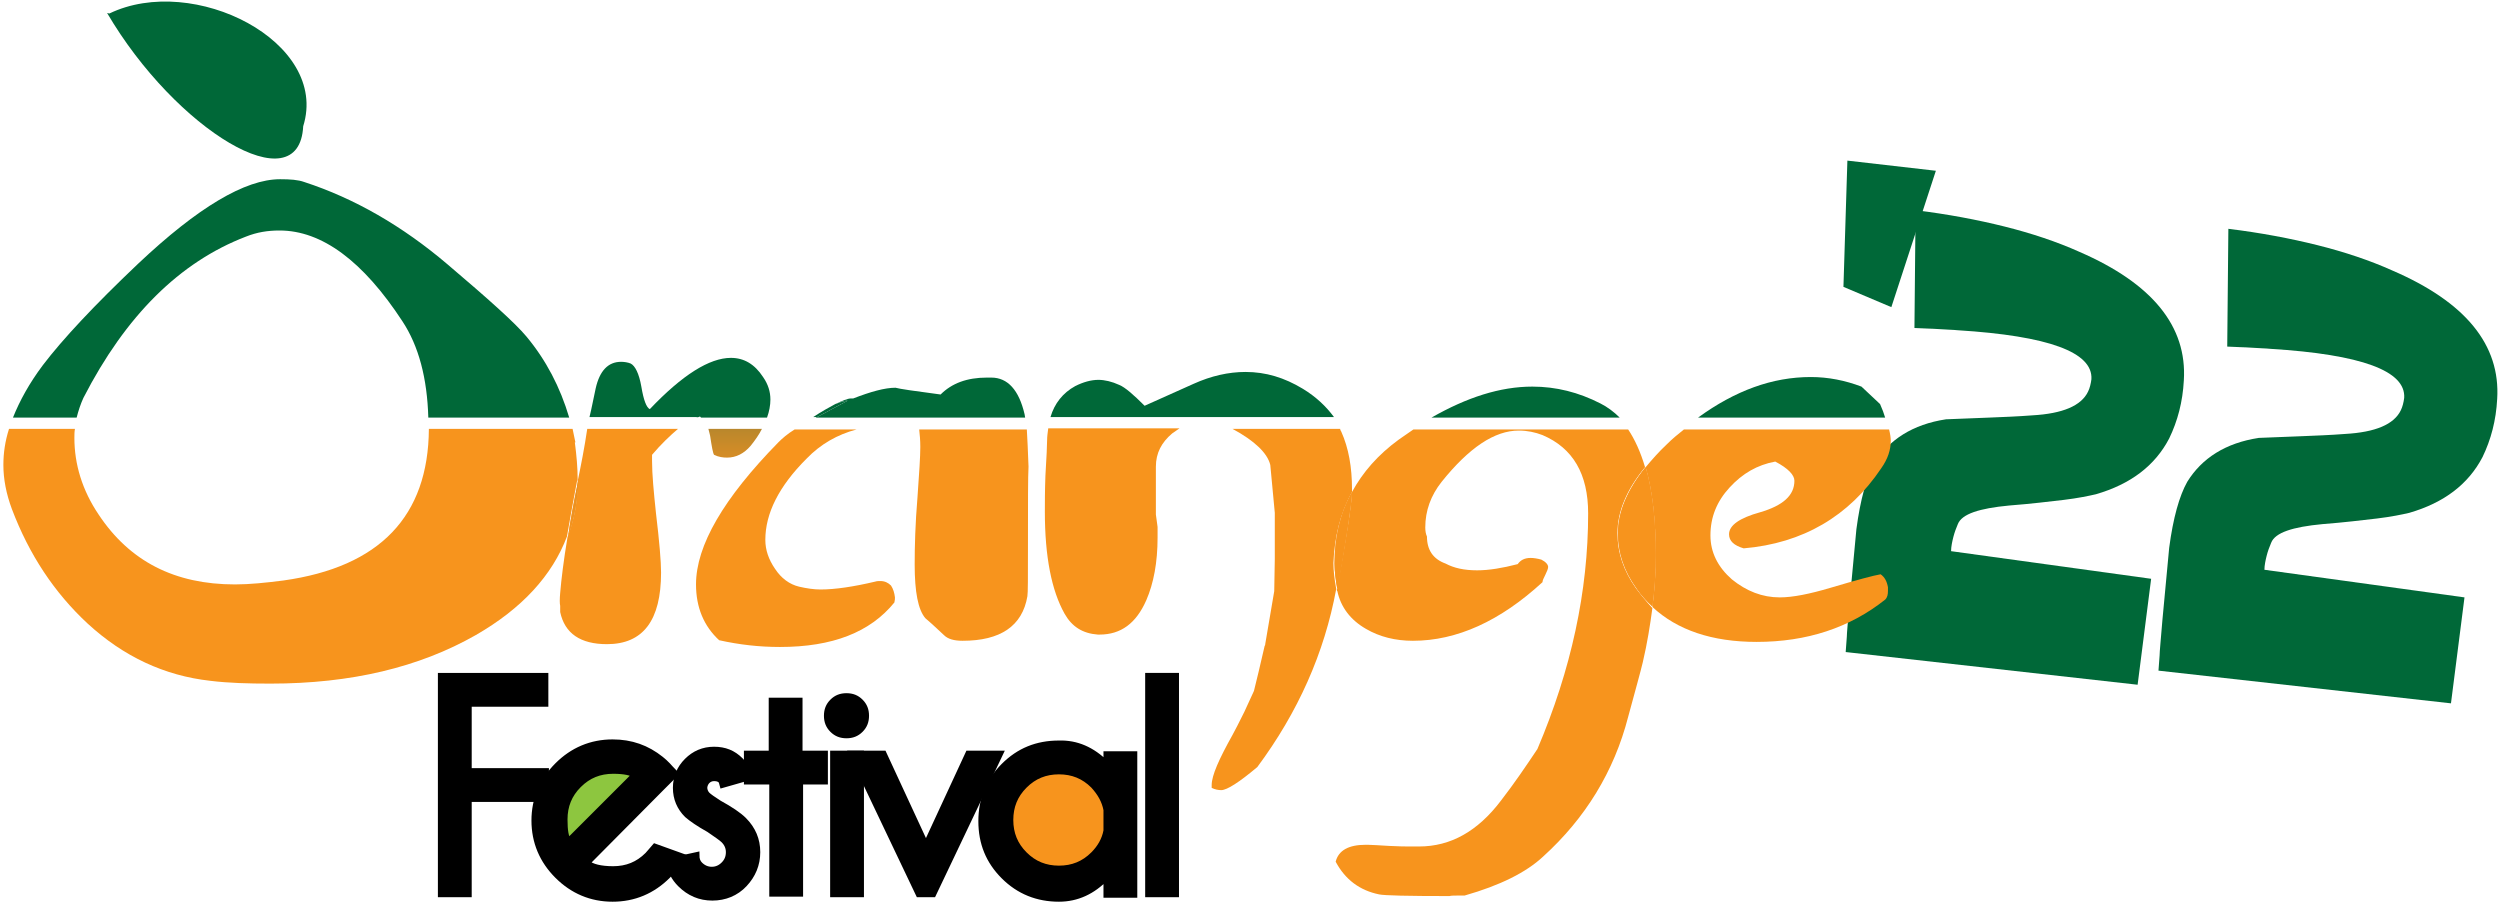 <?xml version="1.0" encoding="utf-8"?>
<!-- Generator: Adobe Illustrator 25.3.1, SVG Export Plug-In . SVG Version: 6.00 Build 0)  -->
<svg version="1.1" id="Layer_1" xmlns="http://www.w3.org/2000/svg" xmlns:xlink="http://www.w3.org/1999/xlink" x="0px" y="0px"
	 viewBox="0 0 443.6 161.3" style="enable-background:new 0 0 443.6 161.3;" xml:space="preserve">
<style type="text/css">
	.st0{fill:#006838;}
	.st1{fill:#F7941D;}
	.st2{fill:#8DC63F;}
	.st3{stroke:#000000;stroke-miterlimit:10;}
	.st4{fill:none;}
	.st5{fill:url(#SVGID_1_);}
	.st6{fill:url(#SVGID_2_);}
	.st7{fill:url(#SVGID_3_);}
	.st8{fill:url(#SVGID_4_);}
	.st9{fill:url(#SVGID_5_);}
</style>
<g>
	<path class="st0" d="M387.5,67.5c-0.2,3.8-1.1,7.2-2.6,10.3c-2.5,4.8-6.8,8.1-13,9.9c-1.3,0.3-3.2,0.7-5.7,1
		c-2.6,0.3-5.8,0.7-9.7,1c-5.3,0.5-8.4,1.5-9.1,3.3c-0.3,0.7-0.6,1.5-0.8,2.3c-0.2,0.8-0.4,1.7-0.4,2.5l35.5,4.9l-2.4,18.8
		l-51.8-5.8l0.2-2.7c0-0.6,0.2-2.7,0.5-6.3l1.2-12.8c0.7-5.3,1.8-9.2,3.2-11.7c2.6-4.2,6.8-6.9,12.7-7.8c2.5-0.1,5.1-0.2,7.6-0.3
		c2.5-0.1,5.1-0.2,7.7-0.4c5.4-0.3,8.7-1.7,9.9-4.2c0.3-0.6,0.5-1.4,0.6-2.2c0.3-4.8-7.6-7.7-23.7-8.7c-0.9-0.1-2.1-0.1-3.3-0.2
		c-1.3-0.1-2.8-0.1-4.4-0.2l0.2-20.9c5.7,0.7,11,1.7,15.8,2.9c4.8,1.2,9.3,2.7,13.3,4.5C381.9,50.3,388.1,57.9,387.5,67.5z"/>
	<path class="st0" d="M443.1,70.8c-0.2,3.8-1.1,7.2-2.6,10.3c-2.5,4.8-6.8,8.1-13,9.9c-1.3,0.3-3.2,0.7-5.7,1
		c-2.6,0.3-5.8,0.7-9.7,1c-5.3,0.5-8.4,1.5-9.1,3.3c-0.3,0.7-0.6,1.5-0.8,2.3c-0.2,0.8-0.4,1.7-0.4,2.5l35.5,4.9l-2.4,18.8L383,119
		l0.2-2.7c0-0.6,0.2-2.7,0.5-6.3l1.2-12.8c0.7-5.3,1.8-9.2,3.2-11.7c2.6-4.2,6.8-6.9,12.7-7.8c2.5-0.1,5.1-0.2,7.6-0.3
		c2.5-0.1,5.1-0.2,7.7-0.4c5.4-0.3,8.7-1.7,9.9-4.2c0.3-0.6,0.5-1.4,0.6-2.2c0.3-4.8-7.6-7.7-23.7-8.7c-0.9-0.1-2.1-0.1-3.3-0.2
		c-1.3-0.1-2.8-0.1-4.4-0.2l0.2-20.9c5.7,0.7,11,1.7,15.8,2.9c4.8,1.2,9.3,2.7,13.3,4.5C437.5,53.6,443.7,61.2,443.1,70.8z"/>
</g>
<path class="st0" d="M343.5,30.3l-7.9,24.2l-8.5-3.6l0.7-22.4L343.5,30.3z"/>
<path class="st1" d="M197.7,146.1c0,5.5-4.5,10-10,10c-5.5,0-10-4.5-10-10c0-5.5,4.5-10,10-10C193.2,136.1,197.7,140.5,197.7,146.1z
	"/>
<path class="st2" d="M101.6,137.8c0,0,9.4-3.6,12.3-1.5c3,2.1,2.3,1.9,2.3,1.9l-16.4,14.5C99.9,152.7,95.4,143.1,101.6,137.8z"/>
<g>
	<path class="st3" d="M96.8,119.9v5H83.2v11.9h13.7v5H83.2v16.9h-5v-38.8H96.8z"/>
	<path class="st3" d="M104.2,153.1c0.8,0.7,2.4,1.1,4.6,1.1c2.4,0,4.4-0.8,6.1-2.5c0.2-0.2,0.6-0.7,1.3-1.5l5,1.8
		c-1.2,1.7-2.1,2.8-2.7,3.4c-2.7,2.7-6,4.1-9.8,4.1c-3.8,0-7.1-1.4-9.8-4.1c-2.7-2.7-4.1-6-4.1-9.8c0-3.8,1.4-7.1,4.1-9.8
		c2.7-2.7,6-4.1,9.8-4.1c3.3,0,6.1,1,8.6,3c0.4,0.3,0.8,0.7,1.2,1.1c0.2,0.2,0.6,0.7,1.4,1.5l-2.5,2.5L104.2,153.1z M112.6,137.5
		c-0.6-0.4-1.8-0.7-3.8-0.7c-2.4,0-4.4,0.8-6.1,2.5s-2.5,3.7-2.5,6.1c0,2,0.2,3.2,0.7,3.8L112.6,137.5z"/>
	<path class="st3" d="M124.2,153.4c0.6,0.6,1.3,0.9,2.1,0.9c0.8,0,1.5-0.3,2.1-0.9c0.6-0.6,0.9-1.3,0.9-2.2c0-0.8-0.3-1.5-0.9-2.1
		c-0.4-0.4-1.3-1-2.6-1.9c-1.8-1-3.1-1.9-3.9-2.6c-1.3-1.3-2-2.9-2-4.8c0-1.9,0.7-3.5,2-4.8c1.3-1.3,2.9-2,4.8-2
		c1.9,0,3.4,0.6,4.7,1.9c0.9,0.9,1.5,1.9,1.7,3l-4.9,1.4c-0.1-0.4-0.2-0.7-0.3-0.8c-0.3-0.3-0.7-0.4-1.2-0.4s-0.9,0.2-1.2,0.5
		c-0.3,0.3-0.5,0.8-0.5,1.2s0.2,0.9,0.5,1.2c0.3,0.3,1,0.8,2.1,1.5c2,1.1,3.5,2.1,4.4,3c1.6,1.6,2.4,3.5,2.4,5.7
		c0,2.2-0.8,4.1-2.3,5.7s-3.5,2.4-5.7,2.4c-2.2,0-4.1-0.8-5.7-2.4c-1.1-1.1-1.8-2.4-2.1-4.1l5-1.1
		C123.6,152.5,123.8,153,124.2,153.4z"/>
	<path class="st3" d="M136.9,133.7v-9.4h5v9.4h4.5v5H142v19.9h-5v-19.9h-4.5v-5H136.9z"/>
	<path class="st3" d="M152.7,124.5c0.7,0.7,1,1.5,1,2.5s-0.3,1.8-1,2.5c-0.7,0.7-1.5,1-2.5,1c-1,0-1.8-0.3-2.5-1
		c-0.7-0.7-1-1.5-1-2.5s0.3-1.8,1-2.5c0.7-0.7,1.5-1,2.5-1C151.2,123.5,152,123.8,152.7,124.5z M152.8,133.7v25h-5v-25H152.8z"/>
	<path class="st3" d="M163,158.7l-11.9-25h5.7l7.5,16.2l7.5-16.2h5.7l-11.9,25H163z"/>
	<path class="st3" d="M196.3,135.5v-1.7h5v25h-5v-3.1c-2.4,2.5-5.2,3.8-8.4,3.8c-3.8,0-7.1-1.3-9.8-4s-4-5.9-4-9.8
		c0-3.8,1.3-7.1,4-9.8s5.9-4,9.8-4C191,131.8,193.8,133,196.3,135.5z M196.3,147.4v-3.7c-0.3-1.6-1.1-3-2.3-4.3
		c-1.7-1.7-3.7-2.5-6.1-2.5c-2.4,0-4.4,0.8-6.1,2.5s-2.5,3.7-2.5,6.1c0,2.4,0.8,4.4,2.5,6.1s3.7,2.5,6.1,2.5c2.4,0,4.4-0.8,6.1-2.5
		C195.2,150.4,196,149,196.3,147.4z"/>
	<path class="st3" d="M208.7,119.9v38.8h-5v-38.8H208.7z"/>
</g>
<path class="st0" d="M19.4,2.4L19,2.3c12.2,20.8,34.1,34,34.8,20.1C58.5,7.4,34.3-4.8,19.4,2.4z"/>
<path class="st4" d="M102.1,78.5H102c0.4,2.3,0.5,4.5,0.5,6.6c0,0.1,0,0.2,0,0.3c0.5-2.8,1.1-5.9,1.8-9.2h-2.7
	C101.8,76.9,102,77.7,102.1,78.5z"/>
<path class="st4" d="M224.5,114.6c-0.3,1.2-0.5,2.4-0.6,3.6C224,117.4,224.3,116.2,224.5,114.6z"/>
<path class="st4" d="M123.6,74.1h0.8c-0.1-0.1-0.1-0.2-0.2-0.2C124,74,123.8,74.1,123.6,74.1z"/>
<path class="st1" d="M102.5,85.1c0-2.1-0.2-4.3-0.5-6.6h0.1c-0.2-0.8-0.3-1.6-0.5-2.4H76.1c-0.1,15.5-8.7,24.5-25.8,26.9
	c-3.1,0.4-6,0.7-8.6,0.7c-10.7,0-18.7-4.1-24.2-12.4c-2.9-4.3-4.3-8.9-4.3-13.6c0-0.5,0-1.1,0.1-1.6H1.6c-0.7,2.2-1,4.3-1,6.4
	c0,2.5,0.5,5.1,1.5,7.8c3.1,8.2,7.6,14.9,13.4,20.3c6.4,5.9,13.7,9.3,21.8,10.2c3.2,0.4,6.8,0.5,10.7,0.5c14.3,0,26.4-2.9,36.4-8.6
	c8.2-4.7,13.6-10.6,16.2-17.5c0.5-2.9,1.1-6.2,1.8-9.9C102.5,85.3,102.5,85.2,102.5,85.1z"/>
<path class="st0" d="M14.8,70.6C22.3,56,31.9,46.5,43.6,42c2-0.8,3.9-1.1,6-1.1c7.5,0,14.8,5.4,21.8,16.1c2.9,4.4,4.4,10.1,4.6,17.1
	h25c-1.6-5.4-4.1-10.2-7.6-14.4c-2-2.4-6.7-6.6-14-12.8c-8-6.8-16.5-11.7-25.4-14.6c-1.1-0.4-2.5-0.5-4.3-0.5c-6.2,0-14.6,5-25.2,15
	c-7.8,7.4-13.4,13.4-16.9,18c-2.4,3.2-4.1,6.3-5.3,9.3h11.3C13.9,72.9,14.3,71.7,14.8,70.6z"/>
<path class="st1" d="M102.5,85.4c0,3.5-0.6,6.8-1.8,9.9c-0.7,4.2-1.1,7.5-1.3,9.9c-0.1,1.1-0.1,1.9,0,2.3v1.1
	c0.8,3.8,3.6,5.7,8.3,5.7c6.4,0,9.6-4.2,9.6-12.7c0-2-0.3-5.5-0.9-10.5c-0.4-3.8-0.7-6.9-0.7-9.3v-1.1c1.6-1.9,3.2-3.4,4.6-4.6
	h-16.1C103.7,79.5,103.1,82.5,102.5,85.4z"/>
<path class="st0" d="M124.2,73.9c0.1,0.1,0.2,0.2,0.2,0.2h11.7c0.4-1.1,0.6-2.2,0.6-3.2c0-1.4-0.4-2.7-1.3-4
	c-1.5-2.3-3.4-3.4-5.7-3.4c-3.8,0-8.6,3-14.4,9.1c-0.6-0.3-1.1-1.6-1.5-4c-0.4-2.3-1.1-3.7-1.9-4.1c-0.5-0.2-1.1-0.3-1.7-0.3
	c-2.3,0-3.8,1.6-4.5,4.7c-0.4,1.8-0.7,3.5-1.1,5.1h18.9C123.8,74.1,124,74,124.2,73.9z"/>
<linearGradient id="SVGID_1_" gradientUnits="userSpaceOnUse" x1="130.423" y1="64.222" x2="130.423" y2="110.266">
	<stop  offset="0" style="stop-color:#006838"/>
	<stop  offset="2.538890e-02" style="stop-color:#316C38"/>
	<stop  offset="7.520485e-02" style="stop-color:#5F7436"/>
	<stop  offset="0.131" style="stop-color:#817B33"/>
	<stop  offset="0.191" style="stop-color:#9F8230"/>
	<stop  offset="0.256" style="stop-color:#B8872C"/>
	<stop  offset="0.33" style="stop-color:#CD8B28"/>
	<stop  offset="0.414" style="stop-color:#DE8E24"/>
	<stop  offset="0.517" style="stop-color:#EA9121"/>
	<stop  offset="0.656" style="stop-color:#F4931F"/>
	<stop  offset="1" style="stop-color:#F7941D"/>
</linearGradient>
<path class="st5" d="M126,77.3c0.3,2,0.5,3.1,0.7,3.4c0.8,0.4,1.6,0.5,2.3,0.5c1.6,0,3-0.7,4.2-2.1c0.8-1,1.5-2,2-3h-9.5
	C125.8,76.5,125.9,76.9,126,77.3z"/>
<linearGradient id="SVGID_2_" gradientUnits="userSpaceOnUse" x1="101.64" y1="64.222" x2="101.64" y2="110.266">
	<stop  offset="0" style="stop-color:#006838"/>
	<stop  offset="2.538890e-02" style="stop-color:#316C38"/>
	<stop  offset="7.520485e-02" style="stop-color:#5F7436"/>
	<stop  offset="0.131" style="stop-color:#817B33"/>
	<stop  offset="0.191" style="stop-color:#9F8230"/>
	<stop  offset="0.256" style="stop-color:#B8872C"/>
	<stop  offset="0.33" style="stop-color:#CD8B28"/>
	<stop  offset="0.414" style="stop-color:#DE8E24"/>
	<stop  offset="0.517" style="stop-color:#EA9121"/>
	<stop  offset="0.656" style="stop-color:#F4931F"/>
	<stop  offset="1" style="stop-color:#F7941D"/>
</linearGradient>
<path class="st6" d="M100.8,95.2c1.1-3.1,1.7-6.4,1.8-9.9C101.8,89.1,101.2,92.4,100.8,95.2z"/>
<linearGradient id="SVGID_3_" gradientUnits="userSpaceOnUse" x1="101.64" y1="64.222" x2="101.64" y2="110.266">
	<stop  offset="0" style="stop-color:#006838"/>
	<stop  offset="2.538890e-02" style="stop-color:#316C38"/>
	<stop  offset="7.520485e-02" style="stop-color:#5F7436"/>
	<stop  offset="0.131" style="stop-color:#817B33"/>
	<stop  offset="0.191" style="stop-color:#9F8230"/>
	<stop  offset="0.256" style="stop-color:#B8872C"/>
	<stop  offset="0.33" style="stop-color:#CD8B28"/>
	<stop  offset="0.414" style="stop-color:#DE8E24"/>
	<stop  offset="0.517" style="stop-color:#EA9121"/>
	<stop  offset="0.656" style="stop-color:#F4931F"/>
	<stop  offset="1" style="stop-color:#F7941D"/>
</linearGradient>
<path class="st7" d="M100.8,95.2c1.1-3.1,1.7-6.4,1.8-9.9C101.8,89.1,101.2,92.4,100.8,95.2z"/>
<path class="st0" d="M144.8,74.1l5.6-3c-0.5,0-1.2,0.2-2.2,0.6c-1.1,0.6-2.4,1.3-3.9,2.3H144.8z"/>
<path class="st0" d="M144.8,74.1h37.1c0-0.2-0.1-0.4-0.1-0.6c-1-4.3-3-6.5-5.9-6.5h-0.8c-3.5,0-6.2,1-8.2,3c-4.6-0.6-7.3-1-8-1.2
	c-1.9,0-4.4,0.7-7.5,1.9H151c-0.6,0-1.5,0.4-2.8,1c0.9-0.4,1.7-0.6,2.2-0.6L144.8,74.1z"/>
<path class="st1" d="M138.1,78.5c-9.7,9.9-14.6,18.3-14.6,25.2c0,4.1,1.4,7.4,4.1,9.9c3.6,0.8,7.1,1.2,10.8,1.2
	c9.3,0,16-2.6,20.3-7.9c0.1-0.4,0.1-0.7,0.1-0.9c-0.1-0.8-0.3-1.5-0.7-2.1c-0.5-0.5-1.1-0.8-1.9-0.8c-0.3,0-0.6,0-0.9,0.1
	c-3.8,0.9-7.1,1.4-9.7,1.4c-1.2,0-2.5-0.2-3.8-0.5c-1.7-0.4-3.2-1.5-4.3-3.2c-1.1-1.6-1.7-3.3-1.7-5.1c0-4.7,2.4-9.5,7.3-14.4
	c2.5-2.6,5.5-4.3,8.9-5.2H141C139.7,77,138.8,77.8,138.1,78.5z"/>
<path class="st0" d="M158.8,68.8C158.8,68.8,158.8,68.8,158.8,68.8c0.1,0,0.1,0,0.1,0H158.8z"/>
<path class="st1" d="M163.1,76.2c0.1,0.9,0.2,1.9,0.2,3.1c0,1.7-0.2,4.7-0.5,8.9c-0.4,4.8-0.5,8.7-0.5,12c0,4.8,0.6,8,1.9,9.5
	c0.5,0.4,1.6,1.4,3.3,3c0.7,0.7,1.8,1,3.3,1c6.7,0,10.6-2.6,11.5-7.9c0.1-0.5,0.1-3.4,0.1-8.7c0-7.9,0-12.6,0.1-14.3
	c-0.1-2.7-0.2-5-0.3-6.6h-19.4C162.9,76.2,163,76.2,163.1,76.2z"/>
<linearGradient id="SVGID_4_" gradientUnits="userSpaceOnUse" x1="182.504" y1="64.223" x2="182.504" y2="110.266">
	<stop  offset="0" style="stop-color:#006838"/>
	<stop  offset="2.538890e-02" style="stop-color:#316C38"/>
	<stop  offset="7.520485e-02" style="stop-color:#5F7436"/>
	<stop  offset="0.131" style="stop-color:#817B33"/>
	<stop  offset="0.191" style="stop-color:#9F8230"/>
	<stop  offset="0.256" style="stop-color:#B8872C"/>
	<stop  offset="0.33" style="stop-color:#CD8B28"/>
	<stop  offset="0.414" style="stop-color:#DE8E24"/>
	<stop  offset="0.517" style="stop-color:#EA9121"/>
	<stop  offset="0.656" style="stop-color:#F4931F"/>
	<stop  offset="1" style="stop-color:#F7941D"/>
</linearGradient>
<path class="st8" d="M182.5,82.5c0,0.1,0,0.2,0,0.3c0,0.2,0,0.4,0,0.7V82.5z"/>
<path class="st1" d="M239.9,87.3c0-0.2,0-0.3,0-0.5c0-3.9-0.6-7.3-1.9-10.2c-0.1-0.2-0.2-0.3-0.2-0.5h-19.1c3.9,2.1,6.2,4.3,6.7,6.4
	l0.8,8.5v5.6v2.6l-0.1,5.7l-1.6,9.4c0,0.1,0,0.2-0.1,0.3c0,0,0,0,0-0.1c0,0,0,0.1,0,0.1c-0.3,1.6-0.5,2.8-0.6,3.6
	c0.2-1.2,0.4-2.4,0.6-3.6c0,0,0,0,0,0c-0.8,3.4-1.4,6.1-1.9,8l-1.7,3.7c-1,2-1.7,3.4-2.1,4.1c-2.4,4.3-3.7,7.2-3.7,8.9v0.5
	c0.6,0.3,1.2,0.4,1.7,0.4c1,0,3.2-1.4,6.4-4.1c7.2-9.7,11.9-20.2,14-31.6c-0.3-1.6-0.5-3.2-0.5-4.6
	C236.8,95.3,237.8,91.1,239.9,87.3z"/>
<path class="st0" d="M231.2,69c-3.3-2-6.6-3-10.2-3c-3,0-6.1,0.7-9.2,2.1c-4.2,1.9-7.1,3.2-8.7,3.9c-2-2-3.5-3.3-4.5-3.7
	c-1.3-0.6-2.6-0.9-3.7-0.9c-1.3,0-2.7,0.4-4.1,1.1c-2.2,1.2-3.7,3.1-4.4,5.5h50.3C235.3,72.1,233.5,70.4,231.2,69z"/>
<path class="st1" d="M185.8,78.1c0,0.8-0.1,3-0.3,6.3c-0.1,2.6-0.1,4.8-0.1,6.4c0,8,1.2,14,3.5,18.1c1.3,2.3,3.2,3.5,5.9,3.7h0.3
	c3.8,0,6.5-2,8.3-6.1c1.3-3,2-6.7,2-11.1v-1.9l-0.3-2.2v-3.3v-5.2c0-2.4,1-4.3,2.9-5.9c0.4-0.3,0.9-0.6,1.3-0.9H186
	C185.9,76.8,185.8,77.4,185.8,78.1z"/>
<linearGradient id="SVGID_5_" gradientUnits="userSpaceOnUse" x1="224.518" y1="64.213" x2="224.518" y2="110.265">
	<stop  offset="0" style="stop-color:#006838"/>
	<stop  offset="2.538890e-02" style="stop-color:#316C38"/>
	<stop  offset="7.520485e-02" style="stop-color:#5F7436"/>
	<stop  offset="0.131" style="stop-color:#817B33"/>
	<stop  offset="0.191" style="stop-color:#9F8230"/>
	<stop  offset="0.256" style="stop-color:#B8872C"/>
	<stop  offset="0.33" style="stop-color:#CD8B28"/>
	<stop  offset="0.414" style="stop-color:#DE8E24"/>
	<stop  offset="0.517" style="stop-color:#EA9121"/>
	<stop  offset="0.656" style="stop-color:#F4931F"/>
	<stop  offset="1" style="stop-color:#F7941D"/>
</linearGradient>
<path class="st9" d="M224.5,114.5C224.5,114.5,224.5,114.6,224.5,114.5C224.5,114.6,224.5,114.6,224.5,114.5
	C224.5,114.6,224.5,114.5,224.5,114.5z"/>
<path class="st1" d="M290.3,104.4c-2.2-3.1-3.3-6.3-3.3-9.8c0-3.8,1.6-7.7,4.9-11.7c-0.8-2.7-1.8-4.9-3-6.7h-38.1
	c-0.9,0.6-1.7,1.2-2.6,1.8c-3.7,2.7-6.4,5.8-8.3,9.3c-0.1,2.4-1,8.1-2.6,17c0,0.1,0,0.2-0.1,0.3c0,0.1,0,0.2,0.1,0.3
	c0.6,2.8,2.3,5.1,5.1,6.7c2.4,1.4,5.2,2.1,8.3,2.1c7.8,0,15.5-3.5,23-10.4c0-0.3,0.2-0.7,0.5-1.3c0.3-0.6,0.5-1.1,0.5-1.4
	c0-0.4-0.4-0.9-1.2-1.3c-0.7-0.2-1.4-0.3-1.9-0.3c-1.1,0-1.8,0.4-2.3,1.1c-2.7,0.7-5.1,1.1-7.2,1.1c-2.3,0-4.1-0.4-5.6-1.2
	c-2.2-0.8-3.3-2.4-3.3-4.8c-0.2-0.4-0.3-1-0.3-1.6c0-3,1-5.7,2.9-8.1c4.9-6.1,9.4-9.1,13.7-9.1c1.5,0,2.9,0.3,4.2,0.8
	c5.4,2.3,8.1,6.9,8.1,13.9c0,13.8-3,27.7-9,41.8c-2,3-4.1,6.1-6.5,9.2c-4.1,5.4-8.9,8.1-14.5,8.1h-1.3c-1,0-2.3,0-4-0.1
	c-1.8-0.1-3.1-0.2-3.8-0.2h-0.4c-3,0-4.8,1-5.3,3c1.7,3.2,4.3,5.1,7.7,5.8c0.9,0.2,5.1,0.3,12.5,0.3c0.2-0.1,1.1-0.1,2.7-0.1
	c6.3-1.8,10.9-4.1,13.9-6.9c7.5-6.8,12.6-15.1,15.1-24.8c1.3-4.8,2.2-8,2.6-9.7c0.8-3.4,1.3-6.6,1.7-9.6
	C292.1,106.7,291.2,105.6,290.3,104.4z"/>
<path class="st0" d="M284,71.6c-3.9-2-7.9-3-12.1-3c-5.7,0-11.6,1.9-17.9,5.5h33.4C286.4,73.1,285.2,72.2,284,71.6z"/>
<path class="st1" d="M239.9,87.3c-2.1,3.8-3.1,8-3.1,12.7c0,1.4,0.2,2.9,0.5,4.6c0-0.1,0-0.2,0.1-0.3
	C238.9,95.3,239.8,89.7,239.9,87.3z"/>
<path class="st1" d="M239.9,87.3c-2.1,3.8-3.1,8-3.1,12.7c0,1.4,0.2,2.9,0.5,4.6c0-0.1,0-0.2,0.1-0.3
	C238.9,95.3,239.8,89.7,239.9,87.3z"/>
<path class="st1" d="M295.8,78.8c-1.5,1.4-2.7,2.8-3.8,4.1c1.2,4.2,1.8,9.4,1.8,15.7c0,2.9-0.2,5.9-0.6,9.1
	c4.4,4.1,10.6,6.2,18.5,6.2c8.9,0,16.5-2.5,22.8-7.5c0.4-0.4,0.5-0.9,0.5-1.6v-0.6c-0.2-1.1-0.6-1.8-1.3-2.3c-1.2,0.2-4.2,1-8.9,2.4
	c-3.7,1.1-6.7,1.7-9,1.7c-3.1,0-5.9-1.1-8.5-3.2c-2.5-2.2-3.8-4.8-3.8-7.8c0-3.2,1.1-6,3.4-8.5c2.3-2.5,4.9-4,8.1-4.6
	c2.3,1.2,3.4,2.4,3.4,3.4c0,2.6-2,4.4-6.1,5.6c-3.6,1-5.5,2.3-5.5,3.9c0,1.2,0.9,2,2.6,2.5c10.5-0.9,18.7-5.7,24.4-14.2
	c1.2-1.7,1.7-3.3,1.7-4.9c0-0.5-0.1-1.2-0.3-2h-36.4C297.8,77,296.8,77.8,295.8,78.8z"/>
<path class="st0" d="M333.6,71.7l-3.3-3.1c-2.9-1.1-5.9-1.7-9-1.7c-6.8,0-13.4,2.4-20,7.2h33.2C334.3,73.4,334,72.6,333.6,71.7z"/>
<path class="st1" d="M292,82.9c-3.3,4.1-4.9,8-4.9,11.7c0,3.5,1.1,6.7,3.3,9.8c0.8,1.2,1.8,2.3,2.8,3.2c0.4-3.2,0.6-6.2,0.6-9.1
	C293.8,92.3,293.2,87.1,292,82.9z"/>
<path class="st1" d="M292,82.9c-3.3,4.1-4.9,8-4.9,11.7c0,3.5,1.1,6.7,3.3,9.8c0.8,1.2,1.8,2.3,2.8,3.2c0.4-3.2,0.6-6.2,0.6-9.1
	C293.8,92.3,293.2,87.1,292,82.9z"/>
</svg>
